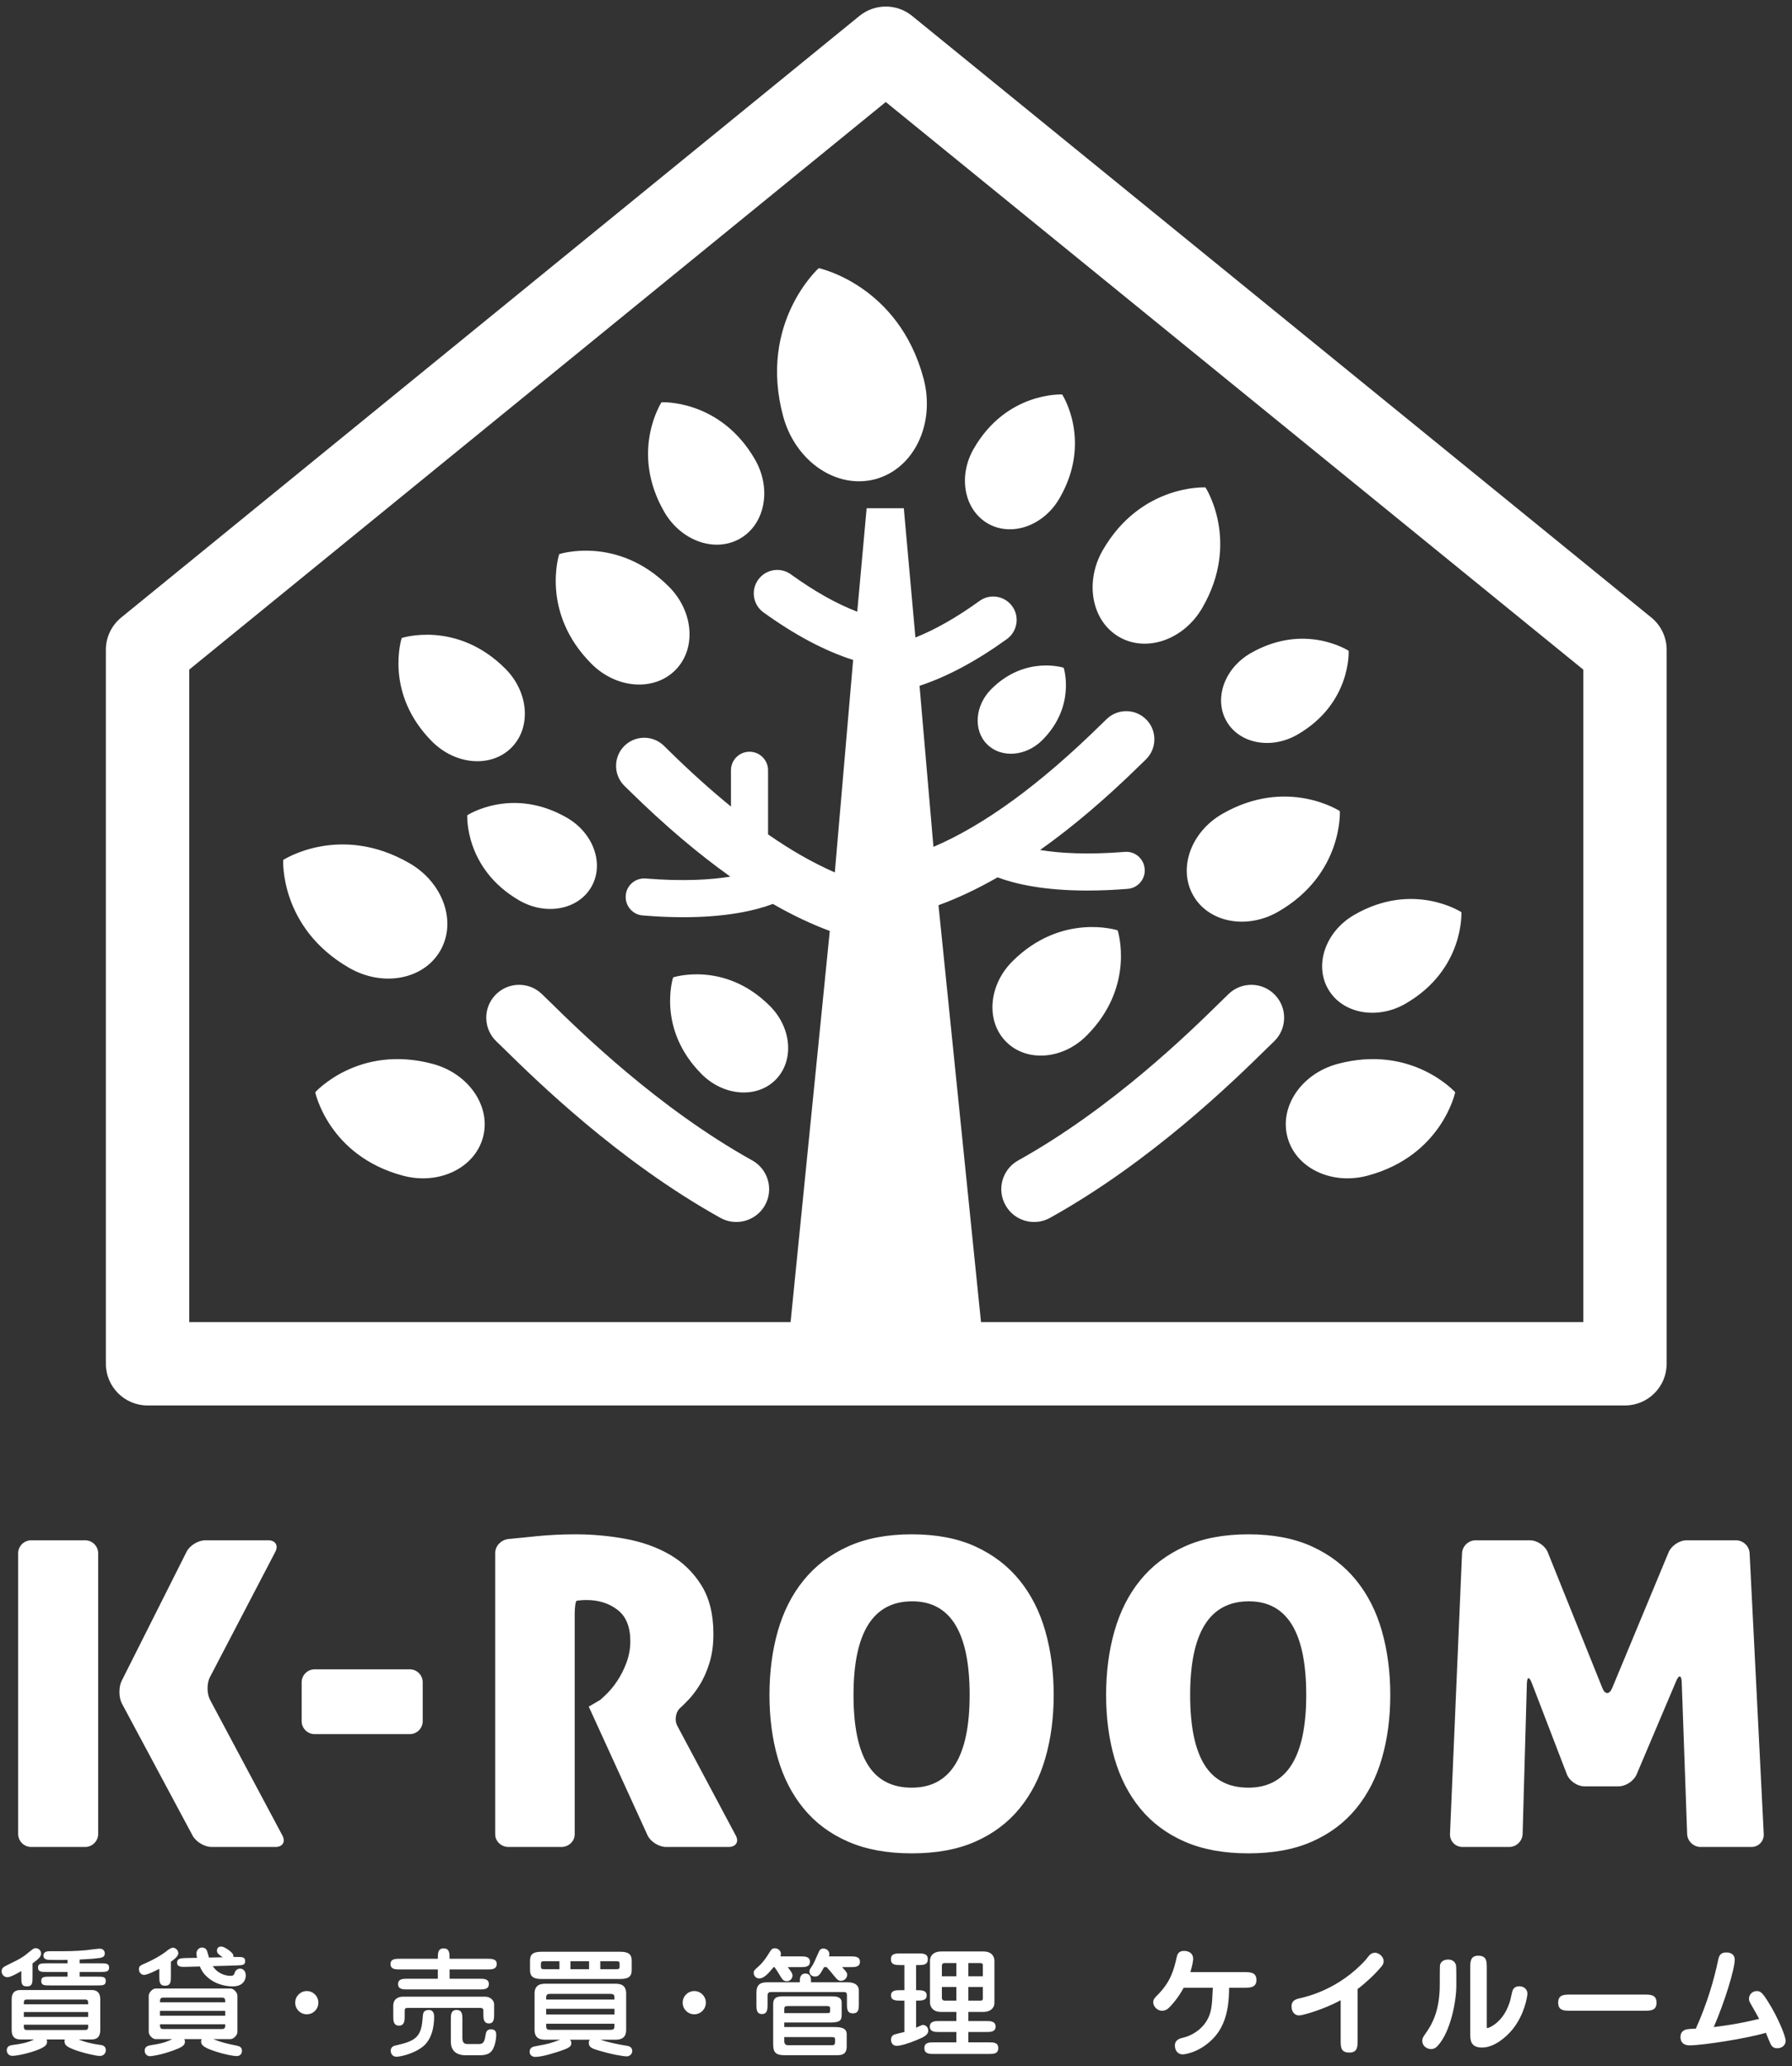 <svg xmlns="http://www.w3.org/2000/svg" width="118" height="136" viewBox="0 0 118 136">
  <rect x="0" y="0" width="118" height="136" fill="#333333" stroke="none"/>
  <g fill="#fff" fill-rule="evenodd">
    <path d="M48.482 80.43c-.354 0-.714-.088-1.048-.272-6.724-3.742-12.172-9.091-14.222-11.105-.218-.213-.394-.382-.516-.498-.867-.818-.905-2.188-.088-3.054.823-.872 2.19-.911 3.057-.09.134.128.328.319.575.559 1.938 1.902 7.081 6.954 13.298 10.411 1.039.581 1.416 1.898.838 2.94-.398.712-1.138 1.109-1.894 1.109M68.099 80.43c-.761 0-1.496-.397-1.891-1.109-.585-1.042-.208-2.359.835-2.94 6.215-3.457 11.362-8.509 13.297-10.411.246-.24.437-.431.574-.559.869-.821 2.238-.782 3.055.09.818.866.779 2.236-.084 3.054-.125.116-.296.285-.515.498-2.051 2.014-7.499 7.363-14.226 11.105-.33.184-.694.272-1.045.272"/>
    <path d="m104.258 87.02h-39.661l-2.799-27.44c1.263-.459 2.558-1.071 3.89-1.833 1.145.429 3.015.869 5.909.869.809 0 1.694-.033 2.661-.112.671-.052 1.174-.639 1.117-1.312-.053-.673-.638-1.181-1.312-1.121-2.481.199-4.282.087-5.577-.125 2.132-1.508 4.333-3.376 6.602-5.604.15-.145.264-.259.345-.334.744-.703.778-1.88.073-2.622-.704-.74-1.873-.773-2.617-.074-.091.088-.229.219-.396.384-4.007 3.936-7.696 6.624-11.027 8.044l-.916-10.6c1.824-.602 3.751-1.632 5.758-3.08.685-.503.846-1.468.346-2.155-.499-.693-1.468-.85-2.157-.349-1.487 1.074-2.899 1.878-4.218 2.405l-.765-8.51h-2.447l-.619 6.811c-1.364-.521-2.823-1.343-4.368-2.456-.689-.5-1.653-.346-2.151.348-.503.69-.346 1.656.343 2.152 2.06 1.487 4.035 2.536 5.905 3.133l-1.206 13.985c-1.402-.615-2.872-1.443-4.396-2.506v-4.221c0-.671-.546-1.218-1.219-1.218-.677 0-1.223.547-1.223 1.218v2.391c-1.309-1.066-2.659-2.278-4.047-3.64-.169-.164-.303-.296-.393-.386-.749-.701-1.915-.666-2.622.077-.701.744-.666 1.916.076 2.616.083.078.197.193.342.334 2.271 2.231 4.475 4.098 6.602 5.61-1.288.21-3.098.323-5.573.125-.67-.056-1.265.444-1.313 1.116-.056.671.444 1.261 1.115 1.314.971.081 1.854.117 2.659.117 2.899 0 4.77-.445 5.914-.874 1.281.734 2.53 1.328 3.747 1.779l-2.581 25.744h-39.597v-42.948l45.864-37.358 45.932 37.362zm4.474-46.379-48.672-39.594c-1.008-.822-2.454-.82-3.466 0l-48.607 39.594c-.644.522-1.016 1.304-1.016 2.127v46.997c0 1.512 1.232 2.742 2.745 2.742h97.285c1.516 0 2.745-1.23 2.745-2.742v-46.997c0-.824-.371-1.606-1.014-2.127z"/>
    <path d="M57.636 31.539c2.553-.687 3.971-3.652 3.177-6.632-1.65-6.153-6.9-7.258-6.9-7.258s-3.995 3.584-2.347 9.738c.798 2.973 3.515 4.833 6.07 4.152M31.805 74.852c.542-2.028-.939-4.189-3.307-4.826-4.892-1.311-7.741 1.866-7.741 1.866s.878 4.181 5.775 5.49c2.364.634 4.727-.497 5.273-2.53M84.779 74.852c-.544-2.028.93-4.189 3.3-4.826 4.893-1.311 7.744 1.866 7.744 1.866s-.876 4.181-5.772 5.49c-2.368.634-4.731-.497-5.272-2.53M33.673 49.214c1.327-1.329 1.147-3.658-.403-5.207-3.199-3.199-6.818-2.014-6.818-2.014s-1.187 3.621 2.009 6.823c1.552 1.546 3.882 1.725 5.212.398M28.99 62.577c1.099-1.903.193-4.481-2.028-5.761-4.581-2.649-8.315-.213-8.315-.213s-.247 4.452 4.34 7.099c2.22 1.281 4.905.777 6.003-1.125M38.938 58.377c.868-1.503.148-3.54-1.602-4.551-3.619-2.092-6.568-.166-6.568-.166s-.191 3.514 3.426 5.607c1.754 1.013 3.877.613 4.744-.89M51.065 71.077c1.241-1.243 1.077-3.419-.37-4.865-2.986-2.99-6.37-1.882-6.37-1.882s-1.108 3.381 1.881 6.373c1.442 1.446 3.622 1.612 4.859.374M48.738 35.445c1.646-.951 2.083-3.282.976-5.203-2.299-3.977-6.154-3.765-6.154-3.765s-2.111 3.237.179 7.213c1.109 1.921 3.348 2.71 4.999 1.755M44.463 44.114c1.406-1.404 1.217-3.872-.425-5.508-3.385-3.389-7.215-2.134-7.215-2.134s-1.26 3.834 2.128 7.223c1.637 1.639 4.106 1.823 5.512.419M65.045 34.455c-1.561-.901-1.975-3.107-.925-4.925 2.171-3.763 5.822-3.565 5.822-3.565s2.003 3.065-.171 6.825c-1.049 1.824-3.166 2.567-4.726 1.665M80.769 47.478c-.856-1.479-.15-3.483 1.573-4.479 3.565-2.056 6.465-.164 6.465-.164s.187 3.462-3.374 5.517c-1.725.993-3.813.603-4.664-.874M78.582 58.956c-1.027-1.774-.18-4.178 1.887-5.376 4.273-2.469 7.757-.195 7.757-.195s.227 4.151-4.05 6.618c-2.065 1.196-4.572.725-5.594-1.047M66.257 68.574c-1.352-1.348-1.17-3.719.402-5.293 3.256-3.249 6.937-2.047 6.937-2.047s1.203 3.683-2.049 6.935c-1.57 1.575-3.944 1.755-5.29.405M87.456 65.103c-.932-1.612-.164-3.801 1.718-4.886 3.886-2.247 7.056-.179 7.056-.179s.206 3.779-3.682 6.025c-1.882 1.082-4.162.654-5.092-.96M73.693 41.924c-1.808-1.045-2.291-3.604-1.075-5.716 2.522-4.359 6.759-4.127 6.759-4.127s2.319 3.551-.199 7.913c-1.219 2.113-3.677 2.973-5.485 1.93M64.998 48.99c-.925-.924-.804-2.554.278-3.635 2.236-2.232 4.765-1.404 4.765-1.404s.826 2.528-1.406 4.763c-1.08 1.08-2.71 1.203-3.637.276M60.04 117.664c-1.31 0-2.277-.506-2.898-1.513-.628-1.008-.94-2.539-.94-4.591 0-4.109 1.288-6.162 3.866-6.162 2.523 0 3.781 2.053 3.781 6.162 0 4.07-1.27 6.104-3.809 6.104m8.792-10.303c-.366-1.288-.934-2.409-1.697-3.347-.764-.945-1.734-1.685-2.9-2.221-1.17-.537-2.569-.805-4.195-.805s-3.029.268-4.208.805c-1.184.536-2.151 1.276-2.916 2.221-.766.938-1.329 2.059-1.699 3.347-.366 1.291-.549 2.691-.549 4.199 0 1.506.183 2.897.549 4.164.37 1.275.933 2.378 1.699 3.308.765.935 1.732 1.662 2.916 2.178 1.179.52 2.582.777 4.208.777s3.025-.257 4.195-.777c1.166-.516 2.136-1.243 2.9-2.178.763-.93 1.331-2.033 1.697-3.308.367-1.267.552-2.658.552-4.164 0-1.508-.185-2.908-.552-4.199M82.205 117.664c-1.309 0-2.275-.506-2.898-1.513-.624-1.008-.938-2.539-.938-4.591 0-4.109 1.285-6.162 3.868-6.162 2.521 0 3.776 2.053 3.776 6.162 0 4.07-1.271 6.104-3.808 6.104m8.792-10.303c-.364-1.288-.934-2.409-1.695-3.347-.766-.945-1.732-1.685-2.9-2.221-1.172-.537-2.569-.805-4.197-.805-1.626 0-3.027.268-4.208.805-1.18.536-2.151 1.276-2.916 2.221-.764.938-1.328 2.059-1.696 3.347-.367 1.291-.55 2.691-.55 4.199 0 1.506.183 2.897.55 4.164.368 1.275.932 2.378 1.696 3.308.765.935 1.736 1.662 2.916 2.178 1.181.52 2.582.777 4.208.777 1.628 0 3.025-.257 4.197-.777 1.168-.516 2.134-1.243 2.9-2.178.761-.93 1.331-2.033 1.695-3.308.367-1.267.55-2.658.55-4.164 0-1.508-.183-2.908-.55-4.199M13.516 101.382c-.472 0-1.029.344-1.235.763l-4.266 8.482c-.209.419-.203 1.1.02 1.514l4.643 8.669c.22.414.784.756 1.252.756h4.218c.466 0 .668-.342.446-.758l-4.759-8.919c-.22-.416-.225-1.096-.005-1.512l4.299-8.237c.219-.416.007-.758-.46-.758zM6.464 102.235c0-.467-.384-.853-.856-.853h-3.56c-.466 0-.853.386-.853.853v18.473c0 .472.387.858.853.858h3.56c.472 0 .856-.386.856-.858zM48.454 120.822l-3.85-7.22c-.218-.411-.108-.969.247-1.241l.328-.322c.324-.319.624-.696.891-1.131.268-.432.487-.927.654-1.483.169-.557.253-1.181.253-1.879 0-1.3-.269-2.375-.805-3.223-.533-.849-1.228-1.515-2.079-2.005-.854-.491-1.827-.835-2.916-1.034-1.092-.199-2.184-.296-3.275-.296-.913 0-1.777.044-2.601.127-.282.026-.583.061-.862.088-.528.053-.96.095-.96.095-.481.047-.872.46-.872.92v18.514c0 .457.396.834.875.834h3.484c.485 0 .877-.377.877-.834v-14.504c0-.458.059-.847.131-.867l.136-.019c.142-.018.31-.03.509-.03.81 0 1.494.22 2.051.652.555.429.835 1.119.835 2.061 0 .49-.088.962-.254 1.413-.167.449-.379.863-.626 1.229-.246.371-.517.683-.803.947l-.287.265c-.275.166-.562.333-.632.372-.076.039-.136.074-.136.074l3.873 8.476c.195.419.745.765 1.226.765h4.111c.479 0 .697-.337.477-.744M115.209 102.235c-.02-.469-.425-.853-.892-.853h-3.265c-.467 0-.997.356-1.178.79l-3.716 8.938c-.182.434-.474.432-.645-.003l-3.593-8.93c-.171-.435-.7-.795-1.17-.795h-3.591c-.465 0-.867.384-.886.853l-.793 18.475c-.018.47.349.856.819.856h3.084c.469 0 .863-.386.879-.856l.279-9.883c.01-.469.158-.495.325-.053l2.308 6.007c.166.438.688.796 1.155.796h2.253c.469 0 1.003-.353 1.186-.784l2.606-6.146c.181-.43.347-.4.365.07l.356 9.993c.014.47.415.856.884.856h3.35c.472 0 .837-.386.81-.856zM27.835 113.289c0 .468-.382.851-.851.851h-6.266c-.466 0-.854-.383-.854-.851v-2.564c0-.467.388-.851.854-.851h6.266c.469 0 .851.384.851.851zM6.561 129.225c.407 0 .624 0 .624.276 0 .293-.22.293-.624.293h-1.314v.309h1.113c.423 0 .605 0 .605.285 0 .292-.187.292-.605.292h-3.028c-.425 0-.615 0-.615-.292 0-.285.19-.285.615-.285h1.117v-.309h-1.318c-.395 0-.63 0-.63-.285 0-.284.216-.284.63-.284h1.318v-.224c-.17.007-.913 0-1.057 0-.235 0-.533 0-.533-.285 0-.287.31-.287.409-.287 1.286 0 1.626 0 2.398-.067.138-.016.77-.101.895-.101.229 0 .34.147.34.314 0 .255-.216.289-.509.319-.303.039-.488.046-1.145.083v.248zm-4.99 4.04v.122c0 .209.076.226.24.226h3.748c.169 0 .245-.017.245-.226v-.122zm0-.509h4.232v-.324h-4.232zm4.233-.834c0-.252 0-.313-.245-.313h-3.748c-.24 0-.24.061-.24.313zm-2.737 2.314c.023.037.03.1.03.146 0 .178-.03.379-1.091.701-.544.163-1.03.233-1.191.233-.232 0-.37-.178-.37-.362 0-.309.268-.339.446-.362.423-.055.878-.122 1.357-.356h-.862c-.192 0-.617 0-.617-.61v-2.035c0-.609.425-.609.617-.609h4.604c.185 0 .612 0 .612.609v2.035c0 .61-.427.61-.612.61h-.81c.123.046.562.242 1.342.347.201.023.446.055.446.364 0 .175-.13.375-.402.375-.22 0-1.147-.2-1.74-.436-.386-.156-.577-.271-.577-.519 0-.053.006-.101.02-.131zm-.925-4.111c0 .379 0 .618-.373.618-.365 0-.365-.239-.365-.618v-.39c-.252.145-.703.405-.92.405-.215 0-.377-.184-.377-.385 0-.237.138-.3.467-.461.835-.395 1.052-.571 1.242-.731.372-.302.411-.335.536-.335.213 0 .355.18.355.347 0 .238-.218.395-.565.656zM14.668 128.826c-.238-.157-.382-.251-.382-.434 0-.017 0-.271.271-.271.259 0 .73.388.782.506.046.09.032.142.023.18h.185c.381 0 .596-.015.596.278 0 .263-.178.263-.576.281l-1.552.043c.237.408.738.64 1.155.64.21 0 .242-.068.293-.232.063-.16.208-.244.349-.244.237 0 .373.215.373.456 0 .044 0 .714-.86.714-.194 0-1.035-.023-1.688-.626-.288-.259-.389-.482-.477-.684l-.879.023c-.33.011-.621.019-.621-.281 0-.287.277-.287.603-.298l.712-.013c-.016-.063-.04-.186-.04-.289 0-.261.225-.391.362-.391.03 0 .247 0 .331.215.03.069.115.377.133.448zm-4.133 4.41c0 .178 0 .316.216.316h3.866c.215 0 .215-.138.215-.316zm0-.562h4.297v-.319h-4.297zm4.297-.881c0-.178 0-.312-.215-.312h-3.866c-.216 0-.216.134-.216.312zm-2.7 2.421c.023.039.046.083.046.177 0 .263-.271.388-.777.572-.812.3-1.434.375-1.525.375-.205 0-.349-.169-.349-.358 0-.282.227-.342.446-.374.461-.068.833-.128 1.37-.392h-1.101c-.201 0-.448-.27-.448-.463v-2.397c0-.201.258-.472.448-.472h4.942c.201 0 .45.271.45.472v2.397c0 .2-.254.463-.45.463h-1.14c.457.185.92.311 1.41.401.289.055.478.094.478.376 0 .109-.058.34-.353.34-.157 0-.74-.092-1.395-.307-.64-.217-.941-.363-.941-.65 0-.077.021-.121.037-.16zm-.879-4.136c0 .335 0 .621-.387.621-.375 0-.375-.286-.375-.621v-.491c-.173.093-.788.401-1.005.401-.137 0-.338-.121-.338-.371 0-.214.062-.241.548-.451.379-.173.87-.434 1.251-.728.1-.087.299-.24.437-.24.192 0 .356.177.356.365 0 .229-.363.469-.487.555zM20.965 131.815c0 .423-.338.765-.763.765-.424 0-.764-.342-.764-.765 0-.424.348-.765.764-.765.418 0 .763.341.763.765M29.686 132.91c0-.285 0-.617.377-.617.384 0 .384.332.384.617v1.251c0 .165.046.377.319.377h.793c.308 0 .353-.247.409-.555.028-.205.069-.416.368-.416.34 0 .34.261.34.377 0 .055-.025.872-.416 1.165-.217.167-.579.167-.694.167h-.893c-.634 0-.987-.306-.987-.902zm-3.789-.902c0-.453.35-.587.623-.587h5.4c.464 0 .617.335.617.481v.654c0 .294 0 .625-.338.625-.37 0-.37-.345-.37-.625v-.224c0-.077-.027-.171-.192-.171h-4.816c-.131 0-.173.06-.173.171v.388c0 .228 0 .606-.372.606-.379 0-.379-.351-.379-.606zm2.337.285c.354 0 .354.363.354.448 0 .579-.123 1.512-.793 2.005-.703.517-1.582.629-1.675.629-.268 0-.392-.201-.392-.395 0-.282.24-.335.356-.356 1.218-.273 1.641-.527 1.734-1.666.034-.432.041-.534.2-.619.056-.03.156-.046.216-.046zm3.864-3.368c.27 0 .61 0 .61.346 0 .356-.34.356-.61.356h-2.493v.613h1.984c.263 0 .601 0 .601.35 0 .353-.338.353-.601.353h-4.772c-.264 0-.604 0-.604-.353 0-.35.34-.35.604-.35h2.013v-.613h-2.499c-.273 0-.617 0-.617-.356 0-.346.344-.346.617-.346h2.499c0-.37 0-.681.385-.681s.39.311.39.681zM39.528 129.61h1.042c.164 0 .23-.006.23-.177v-.169c0-.162-.066-.179-.23-.179h-1.042zm-1.966 0h1.227v-.525h-1.227zm-1.598 3.592c0 .332 0 .402.285.402h3.919c.294 0 .294-.07.294-.402zm0-.608h4.499v-.374h-4.499zm4.498-.985c0-.287 0-.373-.294-.373h-3.919c-.285 0-.285.086-.285.373zm-3.624-2.524h-.987c-.16 0-.233.017-.233.179v.169c0 .171.073.177.233.177h.987zm-1.937-.022c0-.386.139-.6.763-.6h5.166c.564 0 .767.168.767.6v.594c0 .384-.145.6-.767.6h-5.166c-.562 0-.763-.17-.763-.6zm2.636 5.19c.05.061.087.138.087.225 0 .236-.193.329-.684.502-.287.095-1.207.405-1.69.405-.219 0-.373-.139-.373-.324 0-.315.225-.352.442-.391.84-.155.846-.155 1.563-.417h-.933c-.255 0-.748 0-.748-.64v-2.405c0-.64.511-.64.748-.64h4.534c.251 0 .749 0 .749.64v2.405c0 .64-.509.64-.749.64h-.934c.395.146 1.235.331 1.651.385.155.023.433.055.433.363 0 .207-.184.347-.364.347-.22 0-.98-.12-1.901-.401-.374-.118-.596-.186-.596-.492 0-.111.039-.164.064-.202zM46.479 131.815c0 .423-.338.765-.763.765-.424 0-.763-.342-.763-.765 0-.424.347-.765.763-.765.418 0 .763.341.763.765M54.265 129.475c-.268.492-.361.62-.595.62-.206 0-.369-.123-.369-.345 0-.047 0-.1.147-.312.116-.167.154-.246.477-.983.064-.141.141-.203.296-.203.189 0 .391.147.391.357 0 .059-.017.114-.023.16h1.426c.271 0 .611 0 .611.353s-.34.353-.611.353h-.564c.287.305.333.383.333.497 0 .268-.24.407-.407.407-.153 0-.239-.076-.365-.223-.292-.369-.423-.506-.578-.681zm-2.622 4.606v.255c0 .189.078.279.254.279h2.863c.162 0 .226-.023.226-.224v-.155c0-.139-.064-.155-.217-.155zm0-1.579h2.83c.162 0 .187-.026.187-.171v-.164c0-.136-.162-.129-.219-.129h-2.544c-.208 0-.254.038-.254.216zm0 .918h3.293c.293 0 .818.006.818.462v.826c0 .563-.402.563-.654.563h-3.446c-.673 0-.742-.271-.742-.79v-2.559c0-.502.317-.524.731-.524h3.107c.244 0 .673 0 .673.41v.756c0 .346-.034.554-.684.554h-3.096zm1.024-3.071c0-.16.049-.453.365-.453.37 0 .37.37.37.453v.125h2.352c.217 0 .8 0 .8.563v.865c0 .3 0 .616-.391.616-.393 0-.393-.316-.393-.616v-.58c0-.185-.085-.208-.236-.208h-4.671c-.198 0-.321 0-.321.257v.575c0 .274 0 .618-.37.618-.363 0-.363-.344-.363-.618v-.786c0-.686.44-.686.804-.686h2.054zm-1.723-.874c-.383.46-.651.744-.948.744-.275 0-.365-.238-.365-.361 0-.149.032-.178.331-.443.331-.297.58-.699.726-.939.083-.146.162-.241.33-.241.211 0 .403.157.403.374 0 .059-.016.107-.03.16h1.325c.27 0 .617 0 .617.353s-.347.353-.617.353h-.842c.233.312.31.413.31.561 0 .16-.13.368-.378.368-.215 0-.302-.138-.401-.301-.246-.409-.255-.416-.408-.628zM63.762 130.781v.9h.811c.146 0 .146-.101.146-.167v-.733zm.957-.703v-.739c0-.122-.139-.131-.178-.131h-.779v.87zm-2.698.703v.7c0 .172.113.2.185.2h.77v-.9zm.955-.703v-.87h-.77c-.185 0-.185.14-.185.201v.669zm2.141 4.349c.298 0 .617 0 .617.38 0 .379-.319.384-.617.384h-3.631c-.291 0-.617-.005-.617-.384 0-.38.326-.38.617-.38h1.49v-.682h-1.131c-.278 0-.618 0-.618-.358 0-.352.345-.363.618-.363h1.131v-.6h-1.016c-.68 0-.721-.531-.721-.609v-2.767c0-.392.319-.603.721-.603h2.804c.688 0 .718.532.718.603v2.767c0 .394-.317.609-.718.609h-1.002v.6h1.188c.27 0 .608.011.608.363 0 .358-.338.358-.608.358h-1.188v.682zm-4.794-3.434c.377 0 .694 0 .694.345 0 .343-.322.343-.694.343v1.779c.053-.025.139-.057.264-.116.06-.033.136-.064.191-.064.119 0 .345.101.345.379 0 .292-.319.432-.759.614-.598.254-1.089.381-1.311.381-.373 0-.381-.347-.381-.401 0-.21.125-.302.192-.33.109-.04.588-.157.689-.178v-2.064h-.271c-.27 0-.61 0-.61-.343 0-.345.34-.345.61-.345h.271v-1.654h-.271c-.3 0-.617 0-.617-.385 0-.379.324-.379.617-.379h1.194c.294 0 .619 0 .619.379 0 .385-.325.385-.619.385h-.153zM77.944 130.831c-.324.607-.747 1.11-1.008 1.353-.149.139-.319.163-.414.163-.352 0-.585-.316-.585-.561 0-.194.126-.313.257-.448.91-.895 1.111-1.728 1.289-2.512.039-.163.097-.418.484-.418.393 0 .601.219.601.517 0 .077-.028.361-.183.879h3.531c.394 0 .818 0 .818.516 0 .511-.424.511-.818.511h-.982c-.007.742-.038 2.151-.9 3.175-.888 1.04-1.965 1.213-2.16 1.213-.254 0-.51-.191-.51-.58 0-.386.325-.473.571-.526.549-.13 1.613-.669 1.819-1.911.063-.369.07-.58.109-1.371zM89.397 134.273c0 .425 0 .827-.539.827-.578 0-.578-.361-.578-.827v-2.62c-1.126.619-2.514 1.003-2.738 1.003-.275 0-.497-.224-.497-.594 0-.399.292-.481.559-.539.47-.109 2.551-.585 4.314-2.515.038-.044.242-.315.314-.37.086-.068.192-.109.314-.109.217 0 .565.224.565.556 0 .17-.084.281-.172.381-.421.506-1.04 1.076-1.542 1.449zM97.902 133.296c0 .182 0 .192.055.192.037 0 .969-.306 1.417-1.601.075-.216.075-.224.194-.758.031-.122.1-.394.468-.394.358 0 .541.243.541.478 0 .201-.194 1.391-.974 2.354-.429.531-1.225 1.202-2.009 1.202-.781 0-.781-.516-.781-.925v-4.294c0-.418 0-.826.526-.826.563 0 .563.379.563.826zm-3.238 1.365c-.092.101-.222.208-.432.208-.287 0-.58-.215-.58-.544 0-.159.071-.273.192-.442.379-.539.964-1.41.964-3.277 0-.416 0-1.167.009-1.234.025-.169.155-.394.538-.394.264 0 .44.116.519.355.03.083.023 1.196.023 1.356 0 1.043-.386 3.072-1.233 3.972zM108.261 131.282c.418 0 .818 0 .818.533 0 .531-.4.531-.818.531h-4.84c-.418 0-.818 0-.818-.531 0-.533.4-.533.818-.533zM113.131 129.032c.058-.245.107-.523.548-.523.377 0 .55.214.55.468 0 .65-.673 2.809-1.381 4.444.7-.088 1.587-.198 2.99-.539-.136-.257-.362-.649-.508-.905-.109-.191-.164-.285-.164-.404 0-.354.289-.522.511-.522.248 0 .379.109.763.727.603.946 1.142 2.234 1.142 2.547 0 .281-.238.491-.555.491-.278 0-.37-.162-.425-.256-.037-.063-.283-.655-.322-.762-1.302.385-4.183.826-5.013.826-.116 0-.612 0-.612-.56 0-.136.048-.352.281-.451.114-.053.177-.061.731-.092.763-1.682 1.219-3.302 1.464-4.489"/>
  </g>
</svg>
